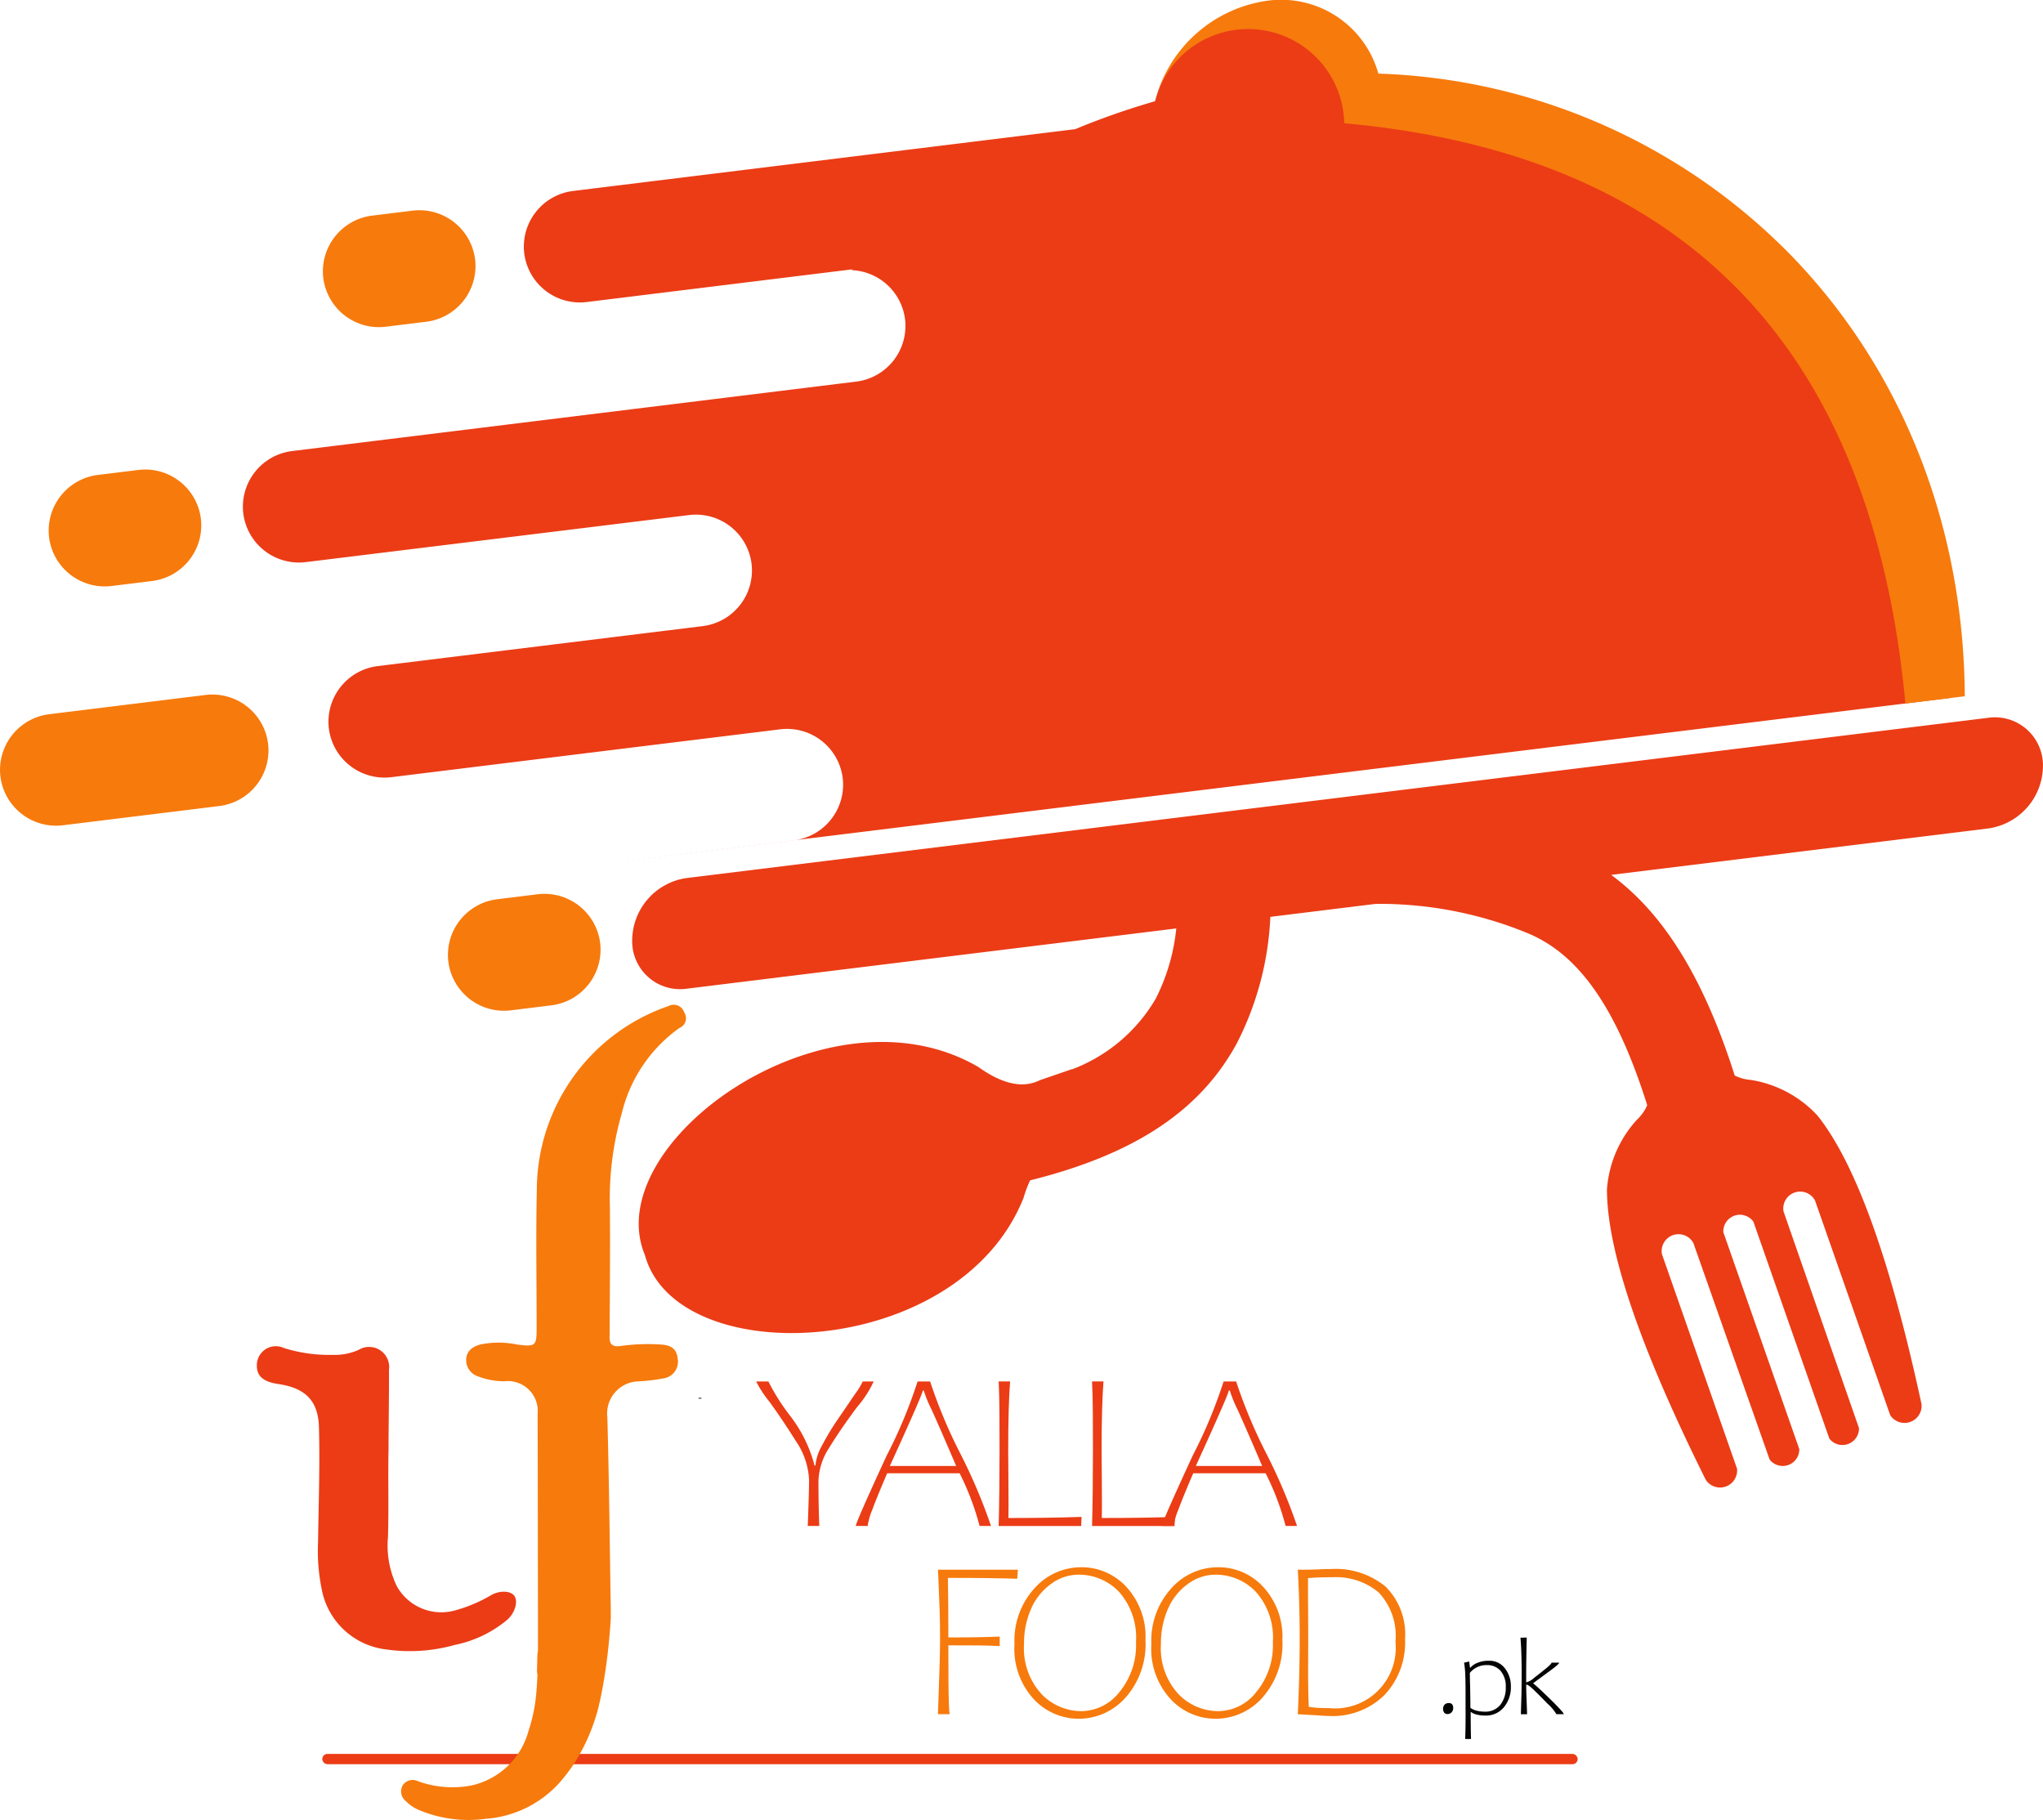 <svg xmlns="http://www.w3.org/2000/svg" width="153.568" height="136.774" viewBox="0 0 153.568 136.774">
  <g id="Group_37" data-name="Group 37" transform="translate(-167.267 -213.751)">
    <rect id="Rectangle_4" data-name="Rectangle 4" width="94.366" height="0.773" rx="0.386" transform="translate(191.491 345.582)" fill="#eb3c16"/>
    <path id="Path_27" data-name="Path 27" d="M286.141,460.924a11.031,11.031,0,0,0-4.321,6.386,23.011,23.011,0,0,0-.9,7.105c.026,3.263-.007,6.525-.024,9.787,0,.6.342.688.827.624a15.07,15.07,0,0,1,3.062-.108c.808.055,1.157.38,1.231,1.064a1.267,1.267,0,0,1-.987,1.463,14.149,14.149,0,0,1-2.008.242,2.411,2.411,0,0,0-2.294,2.689c.136,4.773.177,9.551.256,14.323,0,.277.007.554,0,.831,0,0-.05,1-.206,2.395-.1.9-.249,1.965-.454,3.04-.088.454-.186.911-.3,1.355a14.445,14.445,0,0,1-1.513,3.635,11.82,11.82,0,0,1-1.018,1.465,8.253,8.253,0,0,1-5.913,3.145,9.578,9.578,0,0,1-5.062-.683,2.956,2.956,0,0,1-.963-.672.912.912,0,0,1-.184-1.2.9.9,0,0,1,1.126-.27,7.6,7.6,0,0,0,4.056.311,5.731,5.731,0,0,0,4.252-4.1,12.457,12.457,0,0,0,.6-3.047c.026-.332.048-.667.062-1a1.169,1.169,0,0,0-.029-.378l.034-1.36a1.194,1.194,0,0,0,.041-.344c0-.385,0-.77,0-1.155s0-.753,0-1.128v-.007c-.01-5.133-.007-10.265-.026-15.4a2.251,2.251,0,0,0-2.486-2.457,5.357,5.357,0,0,1-1.979-.361,1.279,1.279,0,0,1-.9-1.345c.055-.6.495-.9,1.059-1.056a6.7,6.7,0,0,1,2.359-.067c.138.012.275.053.413.072,1.391.174,1.46.112,1.46-1.281,0-3.449-.062-6.9.014-10.349a14.65,14.65,0,0,1,9.909-13.817.831.831,0,0,1,1.176.492A.79.79,0,0,1,286.141,460.924Z" transform="translate(-67.807 -169.905)" fill="#f77a0c"/>
    <g id="Group_33" data-name="Group 33" transform="translate(167.267 213.751)">
      <path id="Path_28" data-name="Path 28" d="M249.829,265.507l3.061-.376a4.217,4.217,0,0,1,4.688,3.661h0a4.217,4.217,0,0,1-3.66,4.688l-3.061.377a4.217,4.217,0,0,1-4.689-3.66v0A4.219,4.219,0,0,1,249.829,265.507Z" transform="translate(-221.866 -249.298)" fill="#f77a0c" fill-rule="evenodd"/>
      <path id="Path_29" data-name="Path 29" d="M322.656,429.406c2.414,8.814,23.592,7.914,28.459-4.308a9.438,9.438,0,0,1,.49-1.314c8.182-2.037,12.909-5.444,15.552-10.319a23.03,23.03,0,0,0,2.509-9.488h0l7.919-.975a29.287,29.287,0,0,1,11.259,2.136c3.8,1.5,6.74,5.331,9.15,12.994a3.288,3.288,0,0,1-.791,1.114,8.67,8.67,0,0,0-2.234,5.211q0,6.905,7.424,21.829a1.284,1.284,0,0,0,2.355-.825L399.1,429.325a1.269,1.269,0,0,1,2.365-.829l5.73,16.27a1.245,1.245,0,0,0,2.231-.782l-5.708-16.3a1.246,1.246,0,0,1,2.259-.792l5.708,16.3a1.245,1.245,0,0,0,2.23-.782l-5.673-16.289a1.269,1.269,0,0,1,2.365-.828l5.652,16.137a1.284,1.284,0,0,0,2.355-.825q-3.514-16.293-7.819-21.691a8.679,8.679,0,0,0-5-2.678,3.328,3.328,0,0,1-1.223-.331c-2.379-7.487-5.419-12.234-9.287-15.083l28.372-3.493a4.778,4.778,0,0,0,4.085-4.662h0a3.611,3.611,0,0,0-4.139-3.649l-53.992,6.646-43.854,5.4a4.762,4.762,0,0,0-4.06,4.66h0a3.6,3.6,0,0,0,4.114,3.652l36.784-4.527a14.905,14.905,0,0,1-1.553,5.294,12.318,12.318,0,0,1-6.266,5.29l-.005-.015-2.428.836q-1.9.954-4.618-.988C336.364,408.637,319.128,420.977,322.656,429.406Z" transform="translate(-274.177 -335.063)" fill="#eb3c16" fill-rule="evenodd"/>
      <path id="Path_30" data-name="Path 30" d="M182.847,328.842l3.061-.377a4.218,4.218,0,0,1,4.688,3.661v0a4.218,4.218,0,0,1-3.661,4.688l-3.061.376a4.216,4.216,0,0,1-4.688-3.66h0A4.217,4.217,0,0,1,182.847,328.842Z" transform="translate(-175.497 -293.143)" fill="#f77a0c" fill-rule="evenodd"/>
      <path id="Path_31" data-name="Path 31" d="M170.959,384.875l11.771-1.449a4.218,4.218,0,0,1,4.688,3.661h0a4.217,4.217,0,0,1-3.661,4.688l-11.77,1.448a4.217,4.217,0,0,1-4.688-3.66h0A4.217,4.217,0,0,1,170.959,384.875Z" transform="translate(-167.267 -331.191)" fill="#f77a0c" fill-rule="evenodd"/>
      <path id="Path_32" data-name="Path 32" d="M280.373,432.483l3.061-.377a4.219,4.219,0,0,1,4.689,3.661h0a4.218,4.218,0,0,1-3.661,4.689l-3.061.377a4.219,4.219,0,0,1-4.689-3.66h0A4.218,4.218,0,0,1,280.373,432.483Z" transform="translate(-243.011 -364.891)" fill="#f77a0c" fill-rule="evenodd"/>
      <path id="Path_33" data-name="Path 33" d="M310.642,222.991a45.589,45.589,0,0,1,31.372,13.858,44.9,44.9,0,0,1,12.862,31.8l-51.009,6.279-52.132,6.417h0l16.273-2a4.217,4.217,0,0,0,3.66-4.688h0A4.218,4.218,0,0,0,266.981,271l-7.441.916-.01,0-7.181.884-14.617,1.8a4.219,4.219,0,0,1-4.689-3.66v0a4.218,4.218,0,0,1,3.66-4.689l17.66-2.173,4.139-.51.02,0,2.634-.325a4.218,4.218,0,0,0,3.661-4.688h0a4.217,4.217,0,0,0-4.687-3.66l-1.346.166L231.3,258.435a4.217,4.217,0,0,1-4.689-3.66h0a4.219,4.219,0,0,1,3.661-4.688l33.365-4.107,9.056-1.115a4.218,4.218,0,0,0,3.661-4.688h0a4.222,4.222,0,0,0-4.024-3.689l.071-.062-19.982,2.46a4.217,4.217,0,0,1-4.689-3.659h0a4.219,4.219,0,0,1,3.661-4.689l37.756-4.647a56.2,56.2,0,0,1,6-2.1c1-3.865,4.336-5.965,8.349-6.459S309.606,219.375,310.642,222.991Z" transform="translate(-208.324 -216.183)" fill="#eb3c16" fill-rule="evenodd"/>
      <path id="Path_34" data-name="Path 34" d="M466.182,219.284a7.591,7.591,0,0,0-8.427-5.467,10.2,10.2,0,0,0-8.367,7.536,7.23,7.23,0,0,1,14.228,1.662q38.429,3.5,42.18,43.617l4.466-.549c-.084-13.15-4.9-24.587-12.8-32.87A45.423,45.423,0,0,0,466.182,219.284Z" transform="translate(-362.572 -213.751)" fill="#f77a0c" fill-rule="evenodd"/>
    </g>
    <path id="Path_35" data-name="Path 35" d="M338.11,555.254l-.23-.012v-.049h.21Z" transform="translate(-118.111 -236.372)"/>
    <g id="Group_34" data-name="Group 34" transform="translate(224.108 317.586)">
      <path id="Path_36" data-name="Path 36" d="M356.724,562.041h-.867l.008-.2q.092-2.526.092-3.235a5.643,5.643,0,0,0-1-2.959q-1-1.592-1.988-2.955a8.116,8.116,0,0,1-.988-1.513h.917a15.963,15.963,0,0,0,1.617,2.559,10.35,10.35,0,0,1,1.851,3.76h.067a3.776,3.776,0,0,1,.5-1.513,18.758,18.758,0,0,1,1.176-1.951q.7-1.021,1.288-1.892a5.4,5.4,0,0,0,.592-.963h.825a8.2,8.2,0,0,1-1.259,1.938q-1.259,1.689-2.076,3.031a4.838,4.838,0,0,0-.817,2.476Q356.658,560.223,356.724,562.041Z" transform="translate(-351.981 -551.178)" fill="#eb3c16"/>
      <path id="Path_37" data-name="Path 37" d="M378.672,558.081q-.768,1.784-1.117,2.734a4.931,4.931,0,0,0-.35,1.226h-.892q0-.267,2.322-5.294a36.15,36.15,0,0,0,2.322-5.569h.942a37.8,37.8,0,0,0,2.288,5.456,40.792,40.792,0,0,1,2.288,5.406h-.858a20.032,20.032,0,0,0-1.5-3.96Zm2.751-6.219h-.075q0,.242-2.476,5.669h4.985q-1.233-2.885-1.834-4.206A9.628,9.628,0,0,1,381.422,551.862Z" transform="translate(-368.825 -551.178)" fill="#eb3c16"/>
      <path id="Path_38" data-name="Path 38" d="M411.943,558.7l.009,1.692q0,.725-.009,1.05,3.068,0,5.5-.083l-.034.684h-6.2q.067-2.5.067-5.719,0-1.508-.008-2.8t-.058-2.347h.859q-.142,1.876-.142,5.144Q411.926,557.247,411.943,558.7Z" transform="translate(-392.983 -551.178)" fill="#eb3c16"/>
      <path id="Path_39" data-name="Path 39" d="M434.758,558.7l.008,1.692q0,.725-.008,1.05,3.068,0,5.5-.083l-.034.684h-6.2q.067-2.5.067-5.719,0-1.508-.009-2.8t-.058-2.347h.859q-.142,1.876-.142,5.144Q434.741,557.247,434.758,558.7Z" transform="translate(-408.777 -551.178)" fill="#eb3c16"/>
      <path id="Path_40" data-name="Path 40" d="M453.427,558.081q-.767,1.784-1.117,2.734a4.925,4.925,0,0,0-.35,1.226h-.892q0-.267,2.321-5.294a36.135,36.135,0,0,0,2.322-5.569h.942a37.824,37.824,0,0,0,2.288,5.456,40.8,40.8,0,0,1,2.289,5.406h-.859a20.02,20.02,0,0,0-1.5-3.96Zm2.751-6.219H456.1q0,.242-2.476,5.669h4.985q-1.234-2.885-1.834-4.206A9.612,9.612,0,0,1,456.178,551.862Z" transform="translate(-420.576 -551.178)" fill="#eb3c16"/>
    </g>
    <g id="Group_35" data-name="Group 35" transform="translate(237.769 331.551)">
      <path id="Path_41" data-name="Path 41" d="M402.335,597.836q-1.668-.066-5.211-.067.034,1.784.034,4.477,2.4,0,3.86-.067v.717q-.767-.042-1.559-.05t-2.3-.008q0,2.6.017,3.655t.075,1.521h-.875l.058-1.742q.1-2.518.1-3.977,0-1.142-.033-2.126t-.092-2.3l-.033-.717h6.011Z" transform="translate(-396.374 -596.969)" fill="#f77a0c"/>
      <path id="Path_42" data-name="Path 42" d="M416.543,606.493a5.6,5.6,0,0,1-1.468-4.168,5.833,5.833,0,0,1,1.5-4.185,4.7,4.7,0,0,1,3.518-1.584,4.554,4.554,0,0,1,3.4,1.488,5.517,5.517,0,0,1,1.429,3.989,6.05,6.05,0,0,1-1.5,4.323,4.706,4.706,0,0,1-3.539,1.588A4.628,4.628,0,0,1,416.543,606.493Zm1.258-8.666a4.5,4.5,0,0,0-1.492,1.884,6.444,6.444,0,0,0-.517,2.614,5.091,5.091,0,0,0,1.3,3.747,4.166,4.166,0,0,0,3.056,1.3,3.67,3.67,0,0,0,2.813-1.434,5.513,5.513,0,0,0,1.247-3.751,5.182,5.182,0,0,0-1.268-3.772,4.151,4.151,0,0,0-3.084-1.3A3.45,3.45,0,0,0,417.8,597.828Z" transform="translate(-409.32 -596.556)" fill="#f77a0c"/>
      <path id="Path_43" data-name="Path 43" d="M449.98,606.493a5.6,5.6,0,0,1-1.468-4.168,5.834,5.834,0,0,1,1.5-4.185,4.7,4.7,0,0,1,3.518-1.584,4.553,4.553,0,0,1,3.4,1.488,5.516,5.516,0,0,1,1.43,3.989,6.05,6.05,0,0,1-1.5,4.323,4.705,4.705,0,0,1-3.539,1.588A4.629,4.629,0,0,1,449.98,606.493Zm1.259-8.666a4.493,4.493,0,0,0-1.492,1.884,6.444,6.444,0,0,0-.517,2.614,5.091,5.091,0,0,0,1.3,3.747,4.166,4.166,0,0,0,3.055,1.3,3.67,3.67,0,0,0,2.813-1.434,5.513,5.513,0,0,0,1.247-3.751,5.182,5.182,0,0,0-1.267-3.772,4.151,4.151,0,0,0-3.085-1.3A3.45,3.45,0,0,0,451.238,597.828Z" transform="translate(-432.468 -596.556)" fill="#f77a0c"/>
      <path id="Path_44" data-name="Path 44" d="M485.856,597.015q.484-.025.917-.025a5.912,5.912,0,0,1,4.106,1.321,5.062,5.062,0,0,1,1.463,3.956,5.727,5.727,0,0,1-1.546,4.193,5.536,5.536,0,0,1-4.139,1.576q-.242,0-.934-.05l-1.442-.083q.141-3.017.142-5.719,0-2.526-.142-5.144h.467q.367,0,.65-.008Zm4.494,1.726a4.982,4.982,0,0,0-3.435-1.134q-1.217,0-1.867.067,0,1.459.008,2.2l.008,2.309-.008,2.393q0,1.634.05,2.776.342.05.679.071t.838.021a4.556,4.556,0,0,0,5-4.985A4.754,4.754,0,0,0,490.35,598.741Z" transform="translate(-457.23 -596.856)" fill="#f77a0c"/>
    </g>
    <g id="Group_36" data-name="Group 36" transform="translate(275.736 336.835)">
      <path id="Path_45" data-name="Path 45" d="M519.867,629.855a.409.409,0,0,1,.308-.121.311.311,0,0,1,.267.1.449.449,0,0,1,.075.273.462.462,0,0,1-.12.318.388.388,0,0,1-.3.134.3.3,0,0,1-.261-.112.5.5,0,0,1,.034-.6Z" transform="translate(-519.751 -624.808)" fill="#030504"/>
      <path id="Path_46" data-name="Path 46" d="M525.345,619.933h.016a1.362,1.362,0,0,1,.551-.383,2.189,2.189,0,0,1,.844-.151,1.45,1.45,0,0,1,1.217.577,2.159,2.159,0,0,1,.442,1.352,2.336,2.336,0,0,1-.528,1.57,1.731,1.731,0,0,1-1.385.62,2.549,2.549,0,0,1-.674-.078,1.054,1.054,0,0,1-.4-.183h-.033q0,1.26.025,2.022h-.441q.025-.526.029-1.207t0-1.46v-.758q0-.856-.02-1.382a7.191,7.191,0,0,0-.09-.93l.383-.086Zm2.3.227a1.331,1.331,0,0,0-1.052-.434,1.58,1.58,0,0,0-.728.161,1.66,1.66,0,0,0-.532.422q0,.4.02,1.023l.012.807q.008.505.008.8a1.4,1.4,0,0,0,.471.212,2.34,2.34,0,0,0,.6.073,1.434,1.434,0,0,0,1.168-.5,2.036,2.036,0,0,0,.418-1.344A1.779,1.779,0,0,0,527.64,620.159Z" transform="translate(-523.315 -617.654)" fill="#030504"/>
      <path id="Path_47" data-name="Path 47" d="M539.094,617.091h.008a1.28,1.28,0,0,0,.563-.314q.408-.314.871-.689t.463-.473h.575q0,.049-.149.187t-.577.453l-.583.428q-.554.408-.644.477v.008q.241.2.524.463t.781.752l.192.187q.477.481.642.679a.782.782,0,0,1,.165.238h-.559a3.456,3.456,0,0,0-.679-.8q-.678-.7-1.058-1.06t-.518-.359h-.016q0,.355.029,1.134t.037,1.089h-.465q.008-.412.016-.6l.025-.86q.017-.734.016-1.59,0-1.708-.09-2.7l.473-.016q-.041,1.815-.041,2.7Z" transform="translate(-532.843 -613.727)" fill="#030504"/>
    </g>
    <path id="Path_48" data-name="Path 48" d="M239.916,550.317c-.053,2.234.026,4.469-.046,6.705a7.014,7.014,0,0,0,.673,3.688,3.829,3.829,0,0,0,4.4,1.8,11.042,11.042,0,0,0,2.693-1.144c.654-.369,1.465-.32,1.732.055.3.421.052,1.27-.51,1.785a8.894,8.894,0,0,1-3.98,1.911,12.463,12.463,0,0,1-5.188.329,5.586,5.586,0,0,1-4.722-4.166,14.311,14.311,0,0,1-.352-3.9c.039-2.881.147-5.764.066-8.642-.056-2-1.046-2.941-3.049-3.234-1.052-.154-1.6-.539-1.616-1.328a1.429,1.429,0,0,1,2.044-1.376,11.377,11.377,0,0,0,3.668.511,4.389,4.389,0,0,0,1.939-.377,1.509,1.509,0,0,1,2.279,1.5c.008,1.8-.021,3.6-.033,5.394C239.915,549.994,239.916,550.155,239.916,550.317Z" transform="translate(-43.441 -227.723)" fill="#eb3c16"/>
  </g>
</svg>
